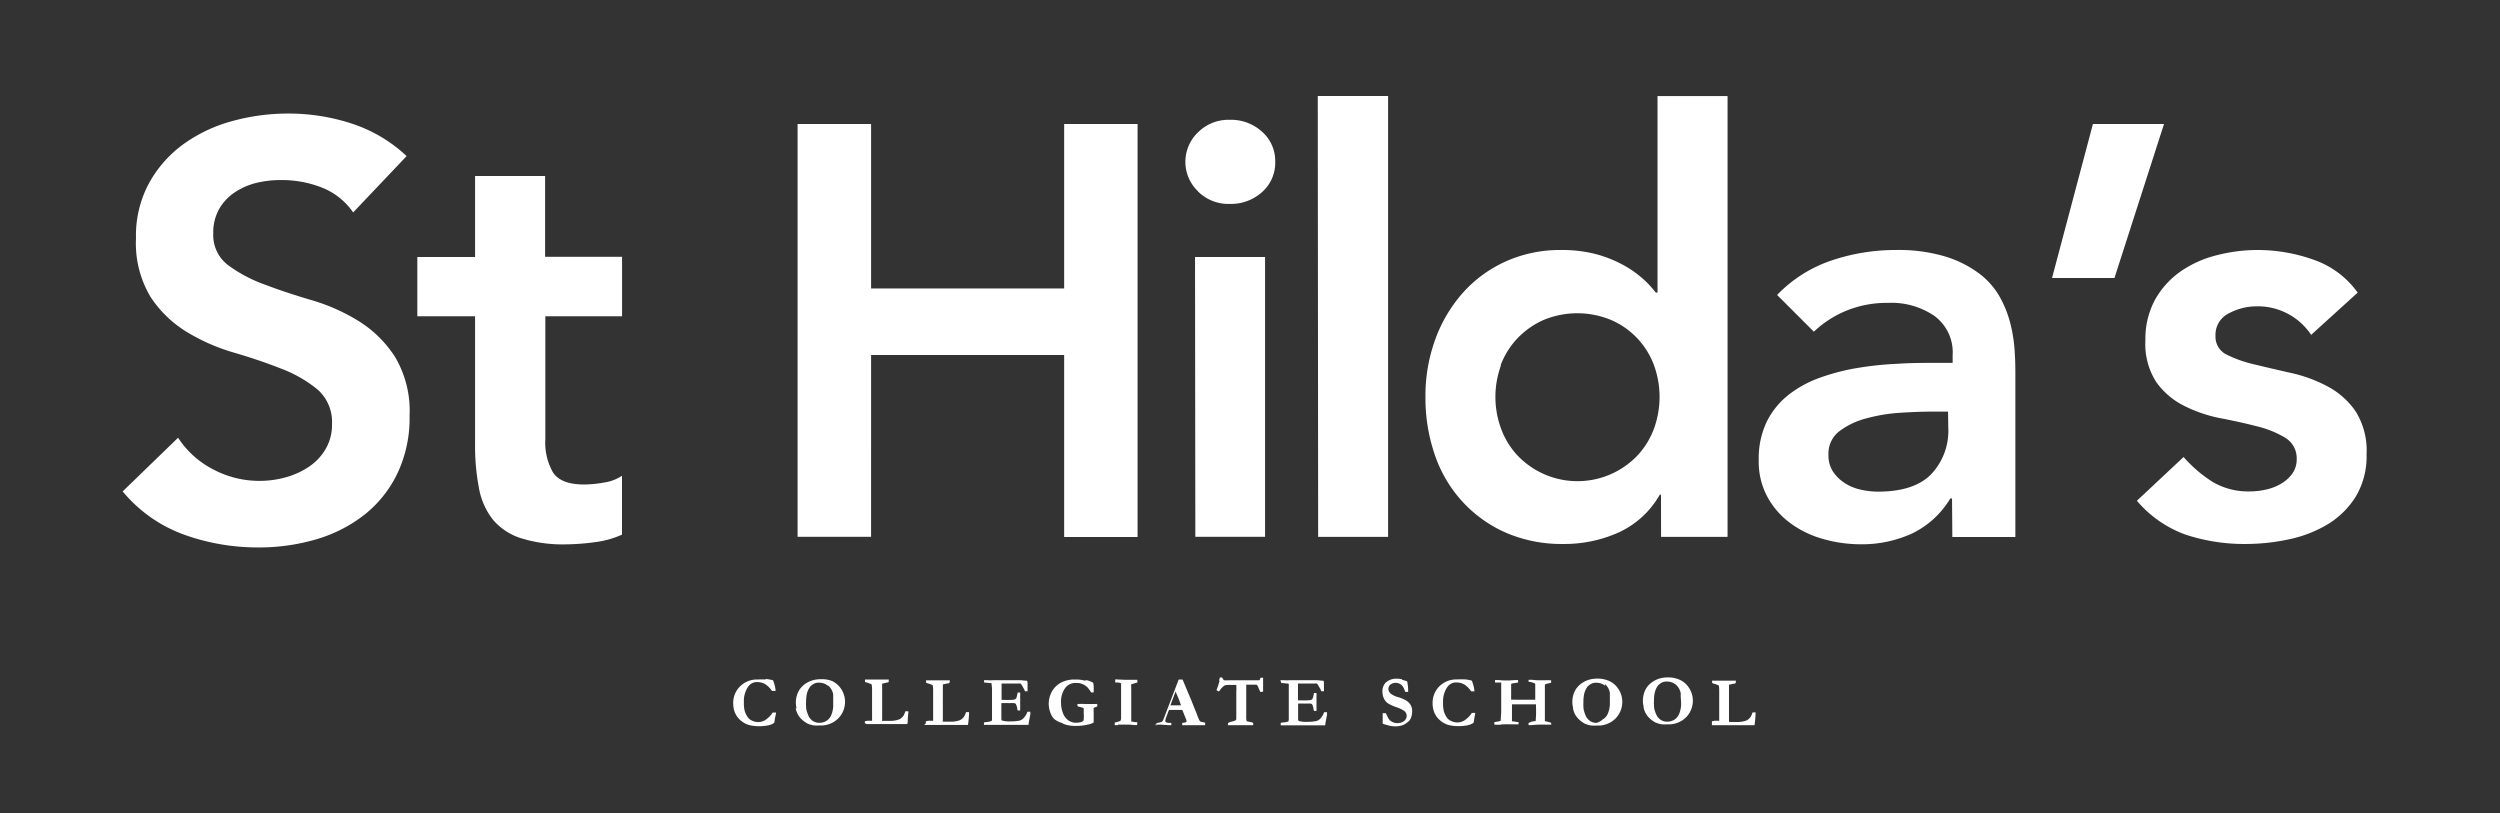 <svg id="Layer_1" data-name="Layer 1" xmlns="http://www.w3.org/2000/svg" xmlns:xlink="http://www.w3.org/1999/xlink" viewBox="0 0 332 108"><rect x="0" y="0" width="332" height="108" fill="#333333" stroke="none"/><defs><style>.cls-1{fill:none;}.cls-2{clip-path:url(#clip-path);}.cls-3{fill:#fff;}</style><clipPath id="clip-path"><rect class="cls-1" x="16.31" y="12.76" width="297.95" height="83.68"/></clipPath></defs><title>St-hildas_home-page</title><g class="cls-2"><path class="cls-3" d="M313.1,38.86a12,12,0,0,0-5.89-4.38,22.15,22.15,0,0,0-7.36-1.28,21.69,21.69,0,0,0-5.49.7,14.56,14.56,0,0,0-4.81,2.17,11.36,11.36,0,0,0-3.37,3.75,10.9,10.9,0,0,0-1.27,5.39,9.28,9.28,0,0,0,1.47,5.57,10.1,10.1,0,0,0,3.72,3.14,18.77,18.77,0,0,0,4.84,1.63c1.73.33,3.34.69,4.84,1.08a13.2,13.2,0,0,1,3.71,1.51A3.17,3.17,0,0,1,305,61a3.21,3.21,0,0,1-.58,1.89,4.76,4.76,0,0,1-1.52,1.36,6.6,6.6,0,0,1-2,.77,9.65,9.65,0,0,1-2.09.24,9.31,9.31,0,0,1-5-1.28,17.69,17.69,0,0,1-3.83-3.29l-6.2,5.81A15.24,15.24,0,0,0,290.25,71a24.82,24.82,0,0,0,8,1.24,27.24,27.24,0,0,0,5.73-.62,16.63,16.63,0,0,0,5.15-2,11.28,11.28,0,0,0,3.72-3.68,10.39,10.39,0,0,0,1.43-5.61,9.8,9.8,0,0,0-1.47-5.73,10.5,10.5,0,0,0-3.72-3.29,18.81,18.81,0,0,0-4.84-1.78c-1.73-.39-3.34-.77-4.84-1.13a16.45,16.45,0,0,1-3.72-1.31,2.62,2.62,0,0,1-1.47-2.48,3.15,3.15,0,0,1,1.78-3,7.79,7.79,0,0,1,3.64-.93,8.5,8.5,0,0,1,7.28,3.79Zm-40.59-1.94h8.29l6.58-20.45h-9.44ZM258.73,56.75A8.39,8.39,0,0,1,256.44,63q-2.28,2.3-7.08,2.29A10.29,10.29,0,0,1,247,65a6.22,6.22,0,0,1-2.09-.9,5.17,5.17,0,0,1-1.51-1.51,3.9,3.9,0,0,1-.58-2.2,3.73,3.73,0,0,1,1.47-3.14,10.19,10.19,0,0,1,3.6-1.7,22.31,22.31,0,0,1,4.54-.74c1.6-.1,3-.15,4.33-.15h1.94Zm.54,14.56h8.37V49.93c0-.88,0-1.9-.08-3.06a19.5,19.5,0,0,0-.51-3.6,14.66,14.66,0,0,0-1.39-3.68,10.16,10.16,0,0,0-2.75-3.21,14.77,14.77,0,0,0-4.49-2.29,21.69,21.69,0,0,0-6.66-.89,26.66,26.66,0,0,0-8.56,1.4A18,18,0,0,0,236,39.17l4.88,4.88a14,14,0,0,1,4.41-2.83,14.36,14.36,0,0,1,5.5-1,10.1,10.1,0,0,1,6.12,1.75,6,6,0,0,1,2.4,5.22v1H257c-1.55,0-3.2,0-5,.12a43.51,43.51,0,0,0-5.23.54,28.3,28.3,0,0,0-5,1.28,14.84,14.84,0,0,0-4.22,2.28,10.52,10.52,0,0,0-2.91,3.56,11.29,11.29,0,0,0-1.08,5.15A9.81,9.81,0,0,0,234.72,66a10.6,10.6,0,0,0,3.06,3.49,13.35,13.35,0,0,0,4.34,2.09,18.22,18.22,0,0,0,5,.7,16,16,0,0,0,6.82-1.44A12,12,0,0,0,259,66.2h.23Zm-60-22.77A10.68,10.68,0,0,1,201.45,45a10.92,10.92,0,0,1,3.45-2.47,11.69,11.69,0,0,1,9.14,0,10.51,10.51,0,0,1,5.62,6,12.33,12.33,0,0,1,0,8.36,10.62,10.62,0,0,1-2.17,3.56,11,11,0,0,1-16,0,10.44,10.44,0,0,1-2.16-3.56,12.18,12.18,0,0,1,0-8.36m21.26,22.77h8.83V12.76h-9.3v26.1h-.23a13.38,13.38,0,0,0-1.78-1.9,14.18,14.18,0,0,0-2.64-1.82,16.31,16.31,0,0,0-3.56-1.4,18,18,0,0,0-4.65-.54,17.54,17.54,0,0,0-7.28,1.51,17,17,0,0,0-5.69,4.15,19.16,19.16,0,0,0-3.68,6.19,21.91,21.91,0,0,0-1.31,7.67,23.1,23.1,0,0,0,1.24,7.67,17.45,17.45,0,0,0,3.64,6.19,17.22,17.22,0,0,0,5.77,4.15,18.72,18.72,0,0,0,7.7,1.51A17.59,17.59,0,0,0,215,70.69a12,12,0,0,0,5.42-5h.16Zm-45.54,0h9.29V12.75H175ZM159.09,25.42a5.72,5.72,0,0,0,4.22,1.66,6.17,6.17,0,0,0,4.3-1.58,5.18,5.18,0,0,0,1.74-4,5.18,5.18,0,0,0-1.74-4,6.13,6.13,0,0,0-4.3-1.59,5.73,5.73,0,0,0-4.22,1.67,5.41,5.41,0,0,0,0,7.82m-.35,45.89H168V34.13h-9.3Zm-52.82,0h9.76V47.14h25.64V71.31h9.75V16.47h-9.75V38.31H115.68V16.47h-9.76ZM63.09,42v17a29.44,29.44,0,0,0,.5,5.73A9.49,9.49,0,0,0,65.45,69a8.06,8.06,0,0,0,3.72,2.47,18.79,18.79,0,0,0,6.08.82A30.27,30.27,0,0,0,79,72a12.36,12.36,0,0,0,3.6-1V63.18a5.71,5.71,0,0,1-2.32.89,15.24,15.24,0,0,1-2.72.27c-2.06,0-3.44-.54-4.14-1.63a8.06,8.06,0,0,1-1-4.41V42H82.61v-7.9H72.39V23.37h-9.3V34.13H55.42V42ZM54,20.73a19.43,19.43,0,0,0-7.32-4.33,27,27,0,0,0-8.4-1.32,27.87,27.87,0,0,0-7.44,1,20.06,20.06,0,0,0-6.46,3.05,15.86,15.86,0,0,0-4.57,5.16,14.64,14.64,0,0,0-1.75,7.35A13.86,13.86,0,0,0,20,39.44a15.27,15.27,0,0,0,4.8,4.64,25.94,25.94,0,0,0,6.28,2.75q3.41,1,6.27,2.13a17.23,17.23,0,0,1,4.8,2.75,5.75,5.75,0,0,1,1.94,4.65,6.28,6.28,0,0,1-.86,3.29A7.12,7.12,0,0,1,41,62a10.52,10.52,0,0,1-3.1,1.4,12.9,12.9,0,0,1-3.41.46,13.07,13.07,0,0,1-6.15-1.51,12.23,12.23,0,0,1-4.69-4.22l-7.36,7.13A19,19,0,0,0,24.44,71a28.93,28.93,0,0,0,9.84,1.7A26.88,26.88,0,0,0,42,71.62a18.93,18.93,0,0,0,6.39-3.26,15.57,15.57,0,0,0,4.37-5.46,17.09,17.09,0,0,0,1.63-7.7,14,14,0,0,0-1.94-7.82,15.46,15.46,0,0,0-4.8-4.73,25.37,25.37,0,0,0-6.27-2.79c-2.27-.67-4.37-1.36-6.27-2.09a18.86,18.86,0,0,1-4.81-2.55A5,5,0,0,1,28.32,31a6.37,6.37,0,0,1,.77-3.22,6.58,6.58,0,0,1,2.05-2.21A9,9,0,0,1,34,24.3a13.72,13.72,0,0,1,3.29-.39,14.61,14.61,0,0,1,5.46,1,9.07,9.07,0,0,1,4.15,3.3Z"/><path class="cls-3" d="M227.34,96.23a.25.25,0,0,0,0,.08h.16c.32,0,.66,0,1,0l.95,0,1.55,0,.89,0,.55,0h.41l.14,0a2,2,0,0,0,.06-.4q.09-.84.09-1.17v-.13l-.25,0h-.15a3.06,3.06,0,0,1-.23.54,1.18,1.18,0,0,1-.25.3,1.08,1.08,0,0,1-.42.26,3.39,3.39,0,0,1-1.18.17h-.56l-.44,0a.26.26,0,0,1-.05-.18l0-2.2v-.3c0-.21,0-.39,0-.56s0-.3,0-.48v-.37c0-.16,0-.24,0-.26v-.56a.09.09,0,0,1,0-.05l.07,0,.58-.13c.12,0,.19,0,.2-.06a.21.21,0,0,0,.05-.16.36.36,0,0,0,0-.18.11.11,0,0,0-.1,0h-.17c-.34,0-.61,0-.82,0h-1.16l-.8,0-.09,0a.54.54,0,0,0,0,.11s0,.11,0,.19a.63.63,0,0,0,.23.1l.21.06.17.07a.67.67,0,0,1,.27.12,2.59,2.59,0,0,1,.06.54V92l0,1v1.32l0,.61v.59a.81.81,0,0,1,0,.19.43.43,0,0,1-.24,0l-.31,0a3.72,3.72,0,0,0-.41.08,1,1,0,0,0,0,.29m-4.81-5.17a2,2,0,0,1,.66,1.16c0,.1,0,.16,0,.19l0,.09c0,.42.05.75.05,1a3.53,3.53,0,0,1-.26,1.46,1.73,1.73,0,0,1-.69.8,1.89,1.89,0,0,1-.93.23,1.42,1.42,0,0,1-.53-.1,1.24,1.24,0,0,1-.4-.22,1.75,1.75,0,0,1-.41-.47,4.84,4.84,0,0,1-.29-.72,2.87,2.87,0,0,1-.09-.5c0-.09,0-.16,0-.19a3.91,3.91,0,0,1,0-.58,4.53,4.53,0,0,1,.11-1.11,2.63,2.63,0,0,1,.37-.84,1.48,1.48,0,0,1,.47-.41,1.33,1.33,0,0,1,.71-.19,1.83,1.83,0,0,1,1.22.4m-4.27,3a3.3,3.3,0,0,0,.26.77,2.67,2.67,0,0,0,.52.68,3.69,3.69,0,0,0,.81.59l.39.14a3.61,3.61,0,0,0,.46.1,5.62,5.62,0,0,0,.74,0,3.26,3.26,0,0,0,2.48-.94,3.15,3.15,0,0,0,.89-2.25,3.05,3.05,0,0,0-.53-1.68,2.82,2.82,0,0,0-1.12-1,3.64,3.64,0,0,0-1.67-.36,4,4,0,0,0-1,.12,3.23,3.23,0,0,0-.9.39,2.84,2.84,0,0,0-.74.62,2.77,2.77,0,0,0-.45.76,3.18,3.18,0,0,0-.22,1.16,3,3,0,0,0,.1.83m-5.15-3a2,2,0,0,1,.66,1.16c0,.1,0,.16,0,.19l0,.09c0,.42,0,.75,0,1a3.53,3.53,0,0,1-.26,1.46,1.62,1.62,0,0,1-.69.8A1.89,1.89,0,0,1,212,96a1.46,1.46,0,0,1-.53-.1,1.24,1.24,0,0,1-.4-.22,1.75,1.75,0,0,1-.41-.47,4.18,4.18,0,0,1-.28-.72,2.7,2.7,0,0,1-.1-.5,1.25,1.25,0,0,0,0-.19,3.91,3.91,0,0,1,0-.58,4.53,4.53,0,0,1,.11-1.11,2.63,2.63,0,0,1,.37-.84,1.48,1.48,0,0,1,.47-.41,1.34,1.34,0,0,1,.72-.19,1.82,1.82,0,0,1,1.21.4m-4.27,3a3.3,3.3,0,0,0,.26.77,2.92,2.92,0,0,0,.52.68,3.69,3.69,0,0,0,.81.59l.39.14a4,4,0,0,0,.46.1,5.62,5.62,0,0,0,.74,0,3.25,3.25,0,0,0,2.48-.94,3.15,3.15,0,0,0,.89-2.25,3.05,3.05,0,0,0-.53-1.68,2.82,2.82,0,0,0-1.12-1,3.64,3.64,0,0,0-1.67-.36,4,4,0,0,0-1,.12,3.23,3.23,0,0,0-.9.39,2.63,2.63,0,0,0-.73.62,2.58,2.58,0,0,0-.46.76,3.18,3.18,0,0,0-.22,1.16,3,3,0,0,0,.1.83m-9.44,2.19h.33a5.43,5.43,0,0,1,.65,0l.65,0h.56a1.49,1.49,0,0,0,0-.17s0-.07,0-.14l-.1,0-.08,0-.69-.1,0,0a2.18,2.18,0,0,1,0-.25V94.11a1.36,1.36,0,0,0,0-.16v-.06l0-.35.2,0h.48l2.15,0,.37,0a4.91,4.91,0,0,0,0,.59v.4a10.76,10.76,0,0,1-.06,1.24l-.14,0-.38.06L203,96a1.9,1.9,0,0,0,0,.3l.16,0c.4,0,.73-.06,1-.06a11.94,11.94,0,0,1,1.22,0l.51,0H206V96a3.19,3.19,0,0,0-.66-.19l-.18-.05c0-.14,0-.27,0-.37v-1.2c0-.43,0-.7,0-.84l0-.59v-1s0-.1,0-.23v-.12s0-.08,0-.15V91l0-.09a1.53,1.53,0,0,1,.27-.11l.56-.13a3.25,3.25,0,0,0,0-.33h-.33a1.32,1.32,0,0,0-.34,0h-.16l-.6,0h-.16a6.4,6.4,0,0,1-.88-.06H203a1.56,1.56,0,0,0,0,.27l.17,0a3.25,3.25,0,0,1,.65.21.17.17,0,0,1,.06.06l0,.33,0,.79v.2c0,.42,0,.67,0,.78l-.34,0-.81,0H200.9l-.22,0c0-.18,0-.28,0-.33a.76.76,0,0,1,0-.15v-.15a.72.72,0,0,0,0-.13v-.59a.34.34,0,0,0,0-.09V90.9a.13.13,0,0,1,.1-.13l.82-.13a1.76,1.76,0,0,0,0-.19s0-.07,0-.13a1.23,1.23,0,0,0-.29,0,.71.71,0,0,0-.21,0l-.75.05h-.48q-.27,0-.84-.06h-.23l-.26,0a.64.64,0,0,0,0,.15s0,.09,0,.18l.19,0,.07,0,.39,0h.09l.08,0,0,.11c0,.24,0,.45,0,.63v.61l0,.38,0,.14c0,.51,0,.83,0,1v.12c0,.2,0,.52,0,.93l-.07,1.16-.25.08-.59.1a2.23,2.23,0,0,0,0,.33,6.59,6.59,0,0,0,.9,0m-4.78-6a9.22,9.22,0,0,0-1.08,0,3.19,3.19,0,0,0-2.33.9,3.1,3.1,0,0,0-.91,2.28,3.33,3.33,0,0,0,.15,1,2.9,2.9,0,0,0,.45.85,3.14,3.14,0,0,0,.83.72,2.64,2.64,0,0,0,.87.34,5.34,5.34,0,0,0,1.08.11,6.48,6.48,0,0,0,1.26-.11,2.16,2.16,0,0,0,.79-.33l.07-.22,0-.14.1-.58a2.58,2.58,0,0,0,.06-.37,2.68,2.68,0,0,0-.45,0,3.42,3.42,0,0,1-.91.94,1.73,1.73,0,0,1-1,.32,1.86,1.86,0,0,1-.87-.21,1.34,1.34,0,0,1-.52-.41,3,3,0,0,1-.42-.89,4.18,4.18,0,0,1-.1-1.12,3.34,3.34,0,0,1,.6-2.12,1.41,1.41,0,0,1,1.16-.56,2.12,2.12,0,0,1,1.06.27,3.13,3.13,0,0,1,.91.91h.43a3.19,3.19,0,0,0-.09-.63,7,7,0,0,0-.25-.79,6.41,6.41,0,0,0-.95-.18m-8.28,0a4.43,4.43,0,0,0-.65-.08,2.12,2.12,0,0,0-1.56.52A1.65,1.65,0,0,0,183.6,92a1.71,1.71,0,0,0,.19.76,1.57,1.57,0,0,0,.52.64,5.5,5.5,0,0,0,1.18.53,4,4,0,0,1,1,.49.85.85,0,0,1,.32.63.89.89,0,0,1-.18.53,1.08,1.08,0,0,1-.49.35,1.65,1.65,0,0,1-.55.1,1.46,1.46,0,0,1-.52-.08,1.69,1.69,0,0,1-.42-.23,1.57,1.57,0,0,1-.31-.39,5.91,5.91,0,0,1-.29-.62h-.43v.17c0,.09,0,.23,0,.43,0,.39,0,.6,0,.63V96a.19.19,0,0,0,0,.08.74.74,0,0,0,.29.12l.56.16a4.16,4.16,0,0,0,.78.1,3,3,0,0,0,.8-.09,1.93,1.93,0,0,0,.61-.27,2.49,2.49,0,0,0,.43-.33,1.24,1.24,0,0,0,.28-.42,2.34,2.34,0,0,0,.16-.86,1.52,1.52,0,0,0-.48-1.22,2.15,2.15,0,0,0-.61-.4,6.79,6.79,0,0,0-.69-.27,2.71,2.71,0,0,1-1.1-.52.84.84,0,0,1-.27-.57.77.77,0,0,1,.27-.6,1.17,1.17,0,0,1,1.55.14,2.32,2.32,0,0,1,.41.83h.05l.34,0h0a.65.65,0,0,0,0-.19c0-.17,0-.42-.05-.74a2.76,2.76,0,0,0-.09-.48,5.94,5.94,0,0,0-.7-.19m-16,.43.2,0,.51.06.14,0a.21.21,0,0,1,.14.07s0,.07,0,.09l0,.58v.52l0,.74v.53l0,1.74v.15c0,.13,0,.21,0,.27a1.11,1.11,0,0,1-.05.34,2.21,2.21,0,0,1-.67.14,1.78,1.78,0,0,0-.35.06v.32l.56,0h.19c.54,0,1,0,1.37,0,.75,0,1.39,0,1.91,0l1.39,0h.48l.08-.53.17-.88,0-.14s0-.12,0-.19h-.15l-.24,0a2.42,2.42,0,0,1-.52.87,1.13,1.13,0,0,1-.55.31,5.55,5.55,0,0,1-1.09.1,4,4,0,0,1-1.17-.1.25.25,0,0,1-.12-.24v-1c0-.25,0-.56,0-.92v-.16a9.14,9.14,0,0,1,1,0,4,4,0,0,1,.69,0,.34.34,0,0,1,.19.13,1.85,1.85,0,0,1,.16.54c0,.15.06.25.07.3h.33v-.1c0-.09,0-.22,0-.41s0-.32,0-.4v-.22c0-.09,0-.3,0-.62,0-.15,0-.36,0-.63h-.33a5.82,5.82,0,0,1-.16.68.41.41,0,0,1-.15.2,1.12,1.12,0,0,1-.44.09,10.92,10.92,0,0,1-1.18,0l-.2,0V91.69c0-.53,0-.84,0-.92h1q.5,0,.93,0l.28,0a1.26,1.26,0,0,1,.3,0,2.5,2.5,0,0,1,.29.43l.19.33a2.07,2.07,0,0,0,.11.27h.35V90.65a.36.36,0,0,0-.08-.25c-.37,0-.65-.07-.84-.07h-.84c-.55,0-1.18,0-1.86,0l-.86,0a5.4,5.4,0,0,1-.85,0l-.46,0Zm-8.21-.27a9.94,9.94,0,0,1-.4,1.2.87.87,0,0,0,.27.18s.1,0,.17-.14a2.59,2.59,0,0,1,.6-.63,1.3,1.3,0,0,1,.59-.09c.53,0,.84,0,.93,0a.09.09,0,0,1,.07,0,.16.16,0,0,1,0,.06,6.92,6.92,0,0,1,0,.88l0,1.75q0,1.21,0,1.77a.64.64,0,0,1-.06.23,3.68,3.68,0,0,1-.66.21.65.65,0,0,0-.39.2v.25l.35,0,.81,0c.59,0,1,0,1.22,0s.49,0,.81,0h.16a.74.74,0,0,0,0-.12,1.88,1.88,0,0,0,0-.2,1.35,1.35,0,0,0-.24-.08l-.35-.07-.27-.06a1.48,1.48,0,0,1-.06-.48v-.61l0-1.47v-2c0-.08,0-.18,0-.3l.33,0c.58,0,.91,0,1,0a.29.29,0,0,1,.13.08,1.91,1.91,0,0,1,.18.38,3.74,3.74,0,0,0,.26.53,1.81,1.81,0,0,0,.34-.08,1,1,0,0,0,0-.2V91c0-.43,0-.76,0-1h-.34l-.05.12c0,.12-.09.2-.13.22l-.28,0h-3.77a5.34,5.34,0,0,1-.63,0,1.24,1.24,0,0,1-.2-.29l-.05-.08h-.29c0,.06-.05.18-.1.36m-5.79,1.51c.09.19.21.47.36.83s.27.69.36,1h-1.4Zm-2.77,4.39a5.13,5.13,0,0,0,.65,0l.19,0c.72.06,1.18.08,1.37.08a.34.34,0,0,0,0-.1V96l-.33,0a.8.8,0,0,1-.41-.12.22.22,0,0,1-.06-.17,1.63,1.63,0,0,1,.08-.34c.21-.58.35-.94.41-1.09h1.77l.37.91.18.45a.3.3,0,0,1,0,.13.13.13,0,0,1,0,.1,1.09,1.09,0,0,1-.27.1L157,96c0,.1,0,.2,0,.31h.23l.79,0h.52l.75,0,.75,0a.41.41,0,0,0,0-.1,1.43,1.43,0,0,0,0-.23,1.67,1.67,0,0,0-.4-.1.49.49,0,0,1-.27-.1.61.61,0,0,1-.14-.22A6.06,6.06,0,0,1,159,95c-.1-.29-.19-.51-.25-.65s-.23-.55-.38-.94-.31-.77-.49-1.18l-.8-1.91-.05-.08h-.5l-1.1,2.88-.94,2.45a.67.67,0,0,1-.18.27,1.45,1.45,0,0,1-.44.13l-.31.07v.31Zm-4.85,0c.31,0,.55,0,.71,0h.82l.62.06.12,0h.26a1,1,0,0,0,0-.16c0-.06,0-.13,0-.23l-.28,0-.51-.09a.26.26,0,0,1,0-.1v-.18l0-.93,0-.62V92.76c0-.29,0-.69,0-1.21a2.63,2.63,0,0,1,0-.33,1.46,1.46,0,0,1,0-.34l.39-.12.42-.12c0-.09,0-.16,0-.21s0-.09,0-.15l-.43,0c-.4,0-.69,0-.87,0h-.31l-1.33-.06v.41l.17,0a1.61,1.61,0,0,1,.61.11l0,.14v.2l0,.53,0,.25v.62s0,.33,0,1v1.85a.74.74,0,0,1-.09.4,2.19,2.19,0,0,1-.44.15l-.31.08v.34l.4,0m-4.42-5.92a4,4,0,0,0-1.06-.14l-.3,0a3.83,3.83,0,0,0-1.37.24,3.07,3.07,0,0,0-1.05.65,2.87,2.87,0,0,0-.65.91,3.38,3.38,0,0,0-.32,1.38,3.5,3.5,0,0,0,.22,1.22,2.38,2.38,0,0,0,.46.8A2.86,2.86,0,0,0,141,96a2.54,2.54,0,0,0,.78.3,5,5,0,0,0,1.09.1,6.62,6.62,0,0,0,1.57-.17,2.05,2.05,0,0,0,.8-.29s0-.1,0-.21,0-.16,0-.39v-.66a4.69,4.69,0,0,1,0-.55.16.16,0,0,1,0-.11.78.78,0,0,1,.21-.1,1.3,1.3,0,0,0,.27-.11.35.35,0,0,0,0-.12v-.2a1.83,1.83,0,0,0-.31,0h-1.33a7.49,7.49,0,0,0-.87,0l-.12,0a.82.82,0,0,0,0,.18.34.34,0,0,0,0,.09.26.26,0,0,0,.16.08l.42.11a.58.58,0,0,1,.18.07.17.17,0,0,1,.07.09c0,.12,0,.34,0,.66a5,5,0,0,1,0,.76.34.34,0,0,1-.09.22.69.69,0,0,1-.28.15,3,3,0,0,1-.64.08,1.73,1.73,0,0,1-1.08-.35,2,2,0,0,1-.69-1,3.38,3.38,0,0,1-.23-1.25,3.08,3.08,0,0,1,.59-2.07A1.74,1.74,0,0,1,143,90.7a1.81,1.81,0,0,1,.72.13,2.34,2.34,0,0,1,.69.44,4.92,4.92,0,0,1,.49.68,1.67,1.67,0,0,0,.34,0,.67.67,0,0,0,0-.17,5.53,5.53,0,0,0,0-.58c0-.26-.05-.44-.07-.53a3.75,3.75,0,0,0-.82-.34m-13.65.32.21,0,.51.06.14,0a.19.19,0,0,1,.13.07.34.34,0,0,1,0,.09l.05.58v.52l0,.74v2.69a.87.87,0,0,1-.05.34,2.07,2.07,0,0,1-.67.14l-.35.06v.32l.56,0h.2c.54,0,1,0,1.37,0,.74,0,1.38,0,1.91,0l1.39,0h.48l.08-.53.17-.88,0-.14a1.54,1.54,0,0,1,0-.19h-.15l-.24,0a2.3,2.3,0,0,1-.53.87,1.1,1.1,0,0,1-.54.31,5.66,5.66,0,0,1-1.1.1,3.88,3.88,0,0,1-1.16-.1.24.24,0,0,1-.13-.24v-1c0-.25,0-.56,0-.92v-.16a9.46,9.46,0,0,1,1.06,0,4,4,0,0,1,.69,0,.31.31,0,0,1,.18.13,1.75,1.75,0,0,1,.17.54c0,.15.06.25.07.3h.33v-.1c0-.09,0-.22,0-.41s0-.32,0-.4a1.94,1.94,0,0,1,0-.22c0-.09,0-.3,0-.62,0-.15,0-.36,0-.63h-.33c-.08.39-.14.61-.16.68a.57.57,0,0,1-.15.2,1.17,1.17,0,0,1-.44.09,11.14,11.14,0,0,1-1.19,0l-.2,0V91.69c0-.53,0-.84,0-.92h1c.34,0,.64,0,.93,0l.29,0a1.17,1.17,0,0,1,.29,0,2.11,2.11,0,0,1,.3.43l.18.33.12.27h.34a.25.25,0,0,0,0-.08V90.65a.41.41,0,0,0-.08-.25c-.37,0-.65-.07-.84-.07h-.84c-.56,0-1.18,0-1.87,0l-.86,0a5.48,5.48,0,0,1-.85,0l-.45,0Zm-7.92,5.54a.25.25,0,0,0,0,.08H123c.32,0,.66,0,1,0l1,0,1.55,0,.89,0,.55,0h.41l.14,0a2,2,0,0,0,.06-.4q.09-.84.09-1.17v-.13l-.25,0h-.15a3.06,3.06,0,0,1-.23.54,1.18,1.18,0,0,1-.25.3,1.08,1.08,0,0,1-.42.26,3.39,3.39,0,0,1-1.18.17h-.56l-.44,0a.26.26,0,0,1,0-.18l0-2.2a2.45,2.45,0,0,1,0-.3c0-.21,0-.39,0-.56s0-.3,0-.48,0-.2,0-.25v-.12c0-.16,0-.24,0-.26v-.56a.09.09,0,0,1,0-.05l.07,0,.58-.13c.12,0,.19,0,.2-.06a.21.21,0,0,0,.06-.16.34.34,0,0,0,0-.18.11.11,0,0,0-.1,0h-.17c-.33,0-.61,0-.82,0h-1.16l-.8,0-.09,0a.54.54,0,0,0,0,.11s0,.11,0,.19a.63.63,0,0,0,.23.1l.21.06.17.07a.67.67,0,0,1,.27.12,2.59,2.59,0,0,1,.06.54V92l0,1v1.32l0,.61v.59a.81.81,0,0,1,0,.19.43.43,0,0,1-.24,0l-.31,0a3.72,3.72,0,0,0-.41.08,1,1,0,0,0,0,.29m-7.93,0a.25.25,0,0,0,0,.08H115c.32,0,.66,0,1,0l.94,0,1.56,0,.88,0,.56,0h.41l.13,0a1.28,1.28,0,0,0,.07-.4c0-.56.08-1,.08-1.17v-.13l-.25,0h-.15a3.21,3.21,0,0,1-.22.54,1.22,1.22,0,0,1-.26.3.94.94,0,0,1-.42.26,3.29,3.29,0,0,1-1.17.17h-.57l-.44,0a.26.26,0,0,1,0-.18l0-2.2v-.3c0-.21,0-.39,0-.56s0-.3,0-.48,0-.2,0-.25v-.12c0-.16,0-.24,0-.26v-.13l0-.3v-.13l0-.05.08,0,.58-.13a.51.51,0,0,0,.2-.06.25.25,0,0,0,0-.16.26.26,0,0,0,0-.18.1.1,0,0,0-.09,0h-.18c-.33,0-.6,0-.82,0h-1.15l-.81,0-.09,0v.11a1.42,1.42,0,0,0,0,.19.57.57,0,0,0,.22.1.83.83,0,0,1,.21.06l.18.07a.67.67,0,0,1,.27.12,2.59,2.59,0,0,1,.06.54v2.89l0,.61v.59a.81.81,0,0,1,0,.19.43.43,0,0,1-.24,0l-.31,0a3.46,3.46,0,0,0-.4.08,1,1,0,0,0,0,.29M110,91.06a2,2,0,0,1,.65,1.16,1.47,1.47,0,0,0,0,.19l0,.09c0,.42,0,.75,0,1a3.38,3.38,0,0,1-.26,1.46,1.62,1.62,0,0,1-.69.8,1.82,1.82,0,0,1-.92.23,1.39,1.39,0,0,1-.53-.1,1.3,1.3,0,0,1-.41-.22,2,2,0,0,1-.41-.47,5.31,5.31,0,0,1-.28-.72,2.7,2.7,0,0,1-.1-.5,1.25,1.25,0,0,0,0-.19,3.91,3.91,0,0,1,0-.58,5.08,5.08,0,0,1,.11-1.11,2.65,2.65,0,0,1,.38-.84,1.38,1.38,0,0,1,.47-.41,1.28,1.28,0,0,1,.71-.19,1.85,1.85,0,0,1,1.22.4m-4.28,3a3.73,3.73,0,0,0,.27.77,2.88,2.88,0,0,0,.51.68,4,4,0,0,0,.82.59,2.67,2.67,0,0,0,.39.14,3.83,3.83,0,0,0,.45.1,5.74,5.74,0,0,0,.74,0,3.23,3.23,0,0,0,2.48-.94,3.12,3.12,0,0,0,.9-2.25,3.05,3.05,0,0,0-.53-1.68,3,3,0,0,0-1.12-1A3.64,3.64,0,0,0,109,90.2a4.1,4.1,0,0,0-1,.12,3.51,3.51,0,0,0-.9.39,2.79,2.79,0,0,0-.73.62,2.55,2.55,0,0,0-.45.76,3.19,3.19,0,0,0-.23,1.16,3.37,3.37,0,0,0,.1.83m-4.1-3.84a9.22,9.22,0,0,0-1.08,0,3.15,3.15,0,0,0-2.32.9,3.07,3.07,0,0,0-.92,2.28,3.33,3.33,0,0,0,.15,1,2.9,2.9,0,0,0,.45.85,3.14,3.14,0,0,0,.83.72,2.64,2.64,0,0,0,.87.34,5.34,5.34,0,0,0,1.08.11,6.48,6.48,0,0,0,1.26-.11,2.16,2.16,0,0,0,.79-.33l.07-.22,0-.14L103,95a2.58,2.58,0,0,0,.06-.37,2.68,2.68,0,0,0-.45,0,3.42,3.42,0,0,1-.91.94,1.73,1.73,0,0,1-1,.32,1.86,1.86,0,0,1-.87-.21,1.24,1.24,0,0,1-.51-.41,2.73,2.73,0,0,1-.43-.89,4.18,4.18,0,0,1-.1-1.12,3.34,3.34,0,0,1,.6-2.12,1.41,1.41,0,0,1,1.16-.56,2.12,2.12,0,0,1,1.06.27,3.13,3.13,0,0,1,.91.91H103a3.19,3.19,0,0,0-.09-.63,7,7,0,0,0-.25-.79,6.41,6.41,0,0,0-1-.18"/></g></svg>